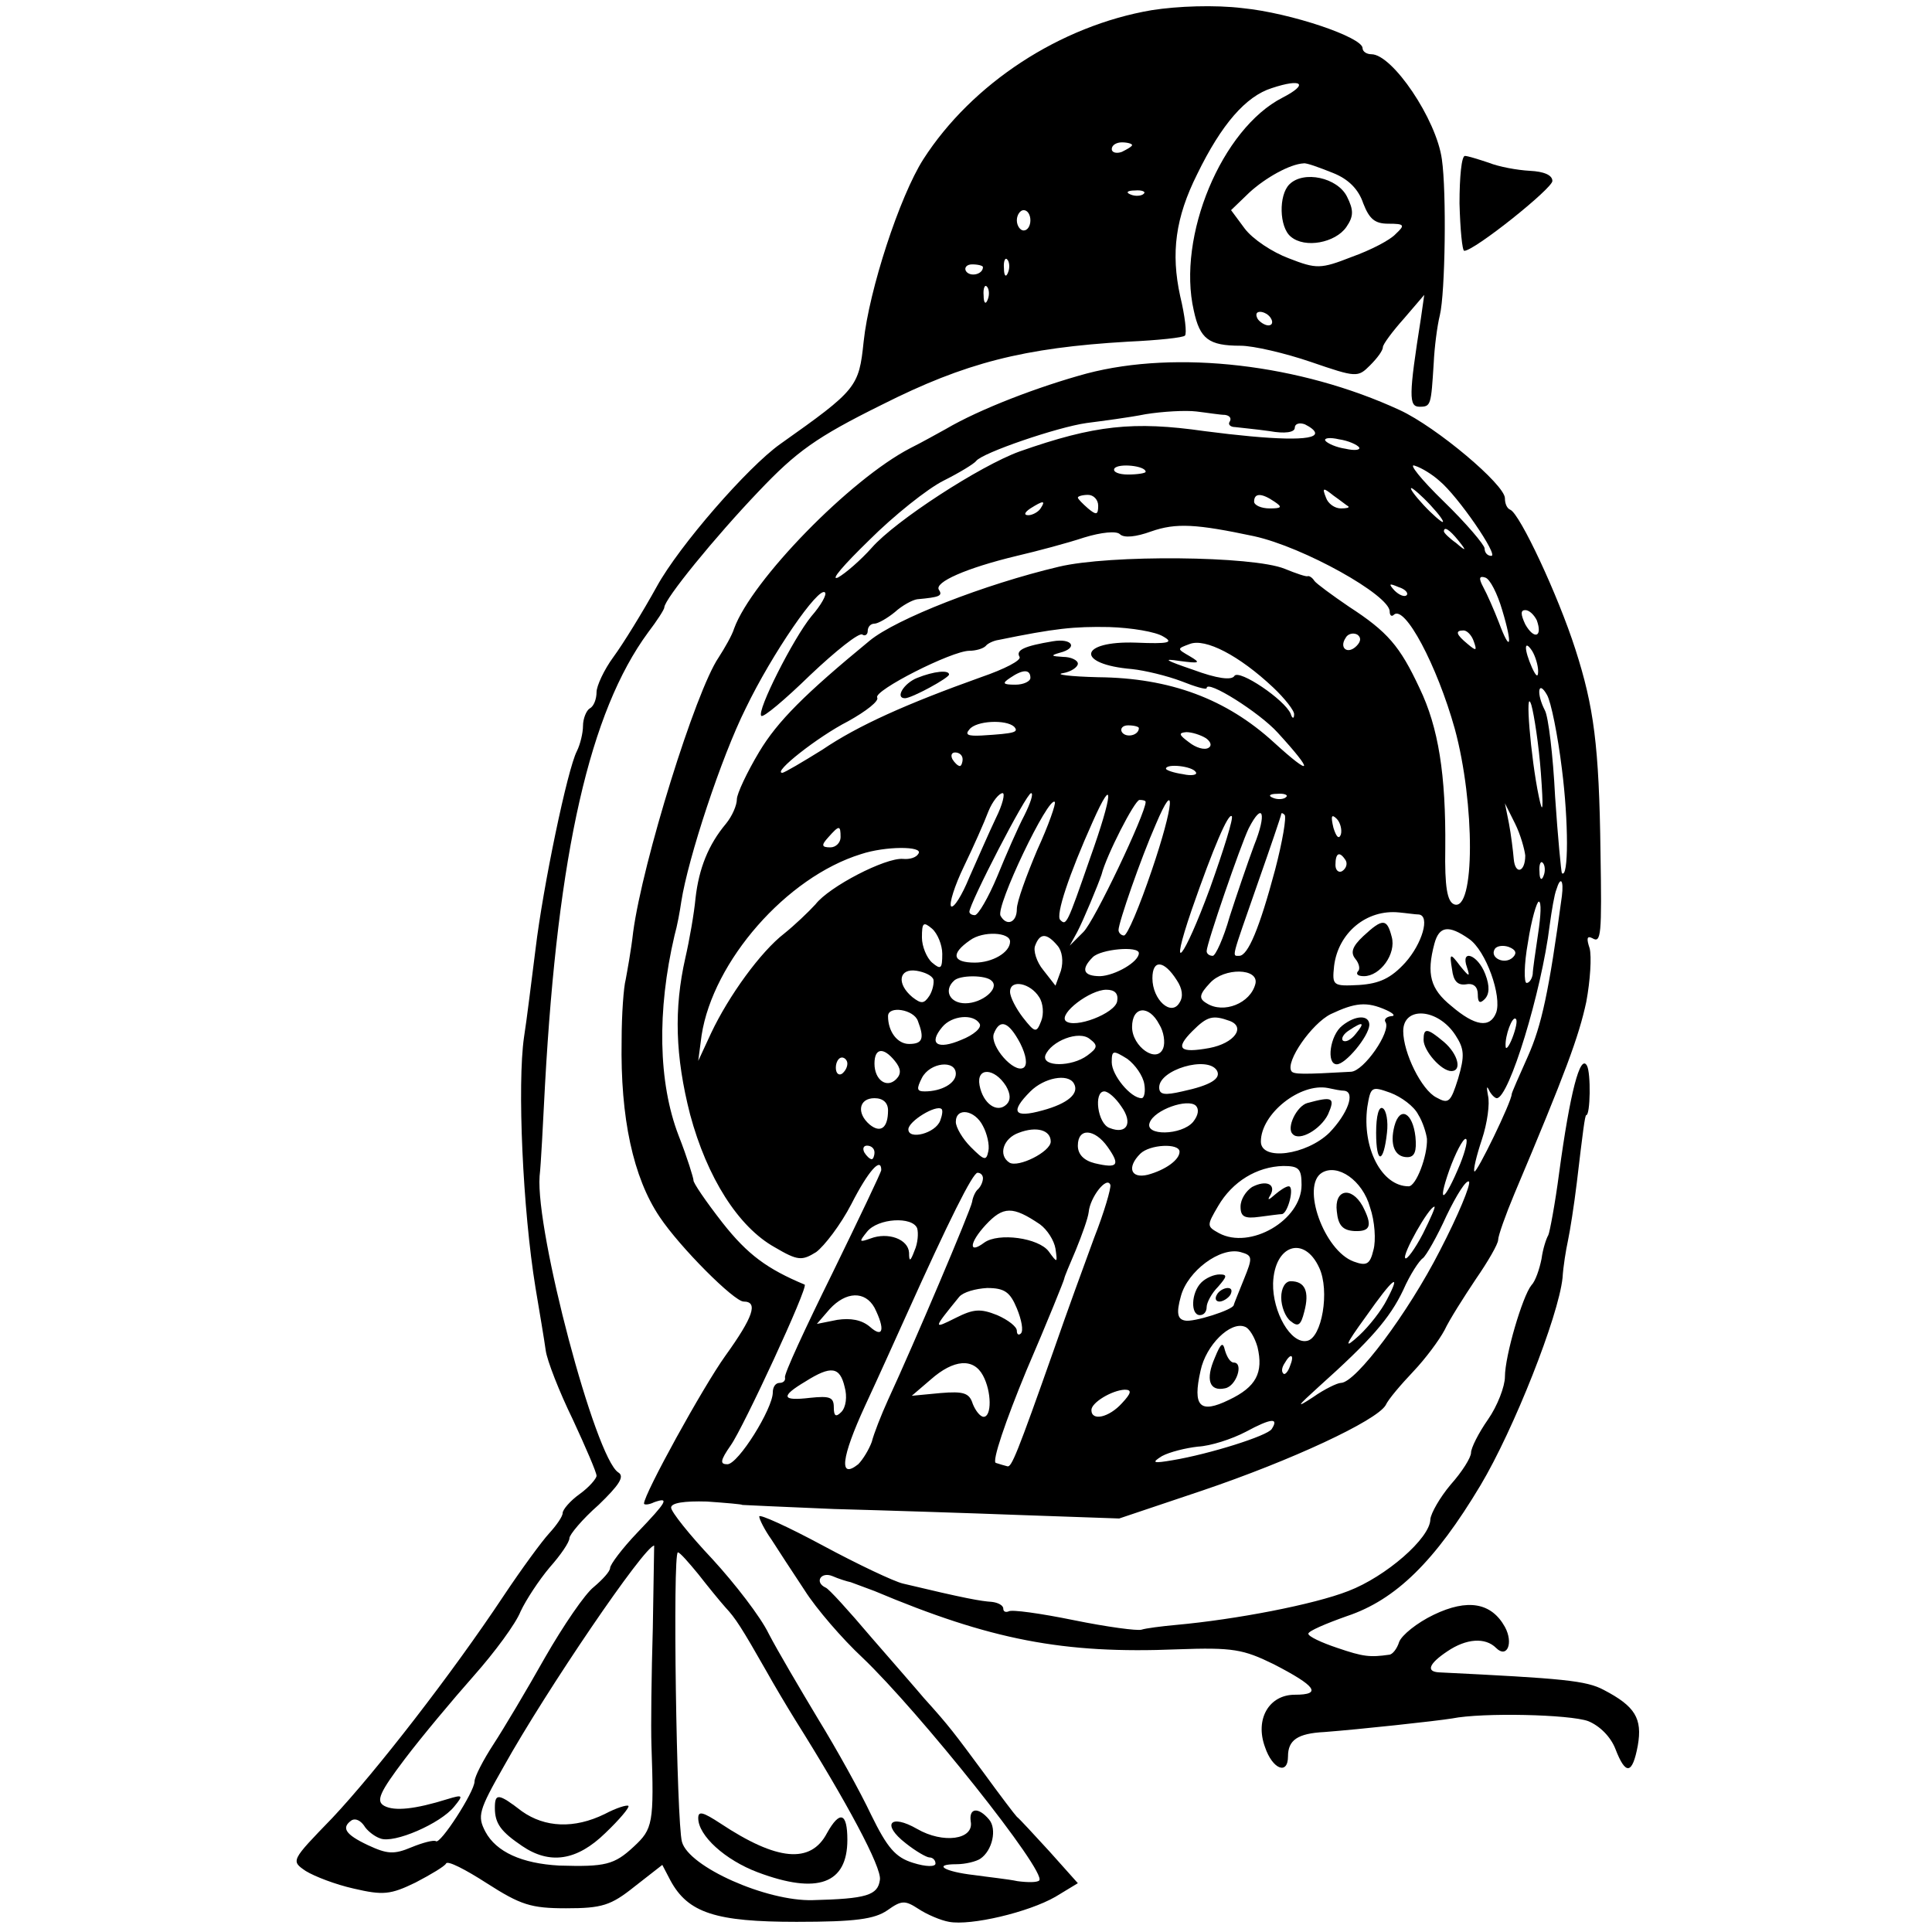 <svg version="1" xmlns="http://www.w3.org/2000/svg" width="380" height="380" viewBox="0 0 285 285"><path d="M169.9 1.5c-13.5 2.3-26.5 10.8-33.7 22-3.5 5.5-8 19.3-8.8 26.9-.7 6.7-1 7.1-12.3 15.1-4.8 3.4-14.9 15-18.2 21-2.1 3.8-5 8.5-6.4 10.4-1.4 1.9-2.5 4.3-2.5 5.2 0 1-.4 2.1-1 2.4-.5.3-1 1.5-1 2.6 0 1-.4 2.7-.9 3.7-1.4 2.7-5 20-6.1 29.2-.6 4.7-1.3 10.5-1.7 13-1 6.9-.2 25.4 1.7 37 .6 3.6 1.3 7.7 1.5 9.2.2 1.5 2 6.1 4 10.2 1.9 4.1 3.5 7.8 3.5 8.3 0 .4-1.1 1.7-2.5 2.7-1.4 1-2.5 2.3-2.5 2.8s-.9 1.8-2 3-4.1 5.3-6.7 9.2c-7.7 11.6-18.9 26-25.3 32.8-6.1 6.3-6.1 6.3-3.9 7.8 1.3.8 4.4 2 7.1 2.6 4.3 1 5.4.9 9.1-.9 2.3-1.2 4.3-2.4 4.5-2.8.2-.5 2.9.9 6 2.9 5 3.2 6.5 3.7 11.7 3.7 5.3 0 6.6-.4 10.1-3.2l4.1-3.2 1.2 2.3c2.6 4.8 6.7 6.1 18.6 6.1 8.7 0 11.5-.4 13.4-1.7 2.1-1.5 2.6-1.5 4.6-.2 1.2.8 3.3 1.7 4.5 1.9 3.2.6 11.7-1.4 15.7-3.7l3.3-2-4.2-4.7c-2.3-2.5-4.4-4.8-4.8-5.1-.3-.3-2.5-3.2-4.9-6.5-4.3-5.8-5-6.8-8.8-11-1-1.2-4.5-5.2-7.8-9-3.3-3.9-6.3-7.2-6.7-7.3-1.7-.8-.7-2.4 1-1.7.9.4 2.2.8 2.7.9.6.2 2.1.8 3.5 1.3 17.1 7.2 27.8 9.3 44.7 8.6 8.2-.3 9.7 0 14.2 2.2 6.2 3.2 7.2 4.5 3.1 4.5-3.8 0-5.9 3.6-4.4 7.7 1.1 3.3 3.4 4.2 3.4 1.4 0-2.4 1.4-3.4 5.4-3.6 5.2-.4 16.3-1.6 18.8-2 4.5-.9 17.4-.6 20.1.4 1.7.7 3.3 2.3 4 4.1 1.5 3.9 2.5 3.8 3.3-.5.7-4-.4-5.8-5-8.2-2.6-1.4-6-1.7-24.3-2.6-2-.1-1.5-1.3 1.2-3.1 2.8-1.9 5.6-2.1 7.2-.5 1.6 1.6 2.6-.7 1.3-3.1-2-3.6-5.5-4.2-10.5-1.8-2.5 1.2-4.7 3-5.1 4-.3 1-1 1.9-1.5 1.9-2.8.4-3.8.3-7.6-1-2.4-.8-4.3-1.7-4.3-2.1 0-.4 2.6-1.5 5.7-2.6 7.2-2.4 13-8.1 19.7-19.3 4.9-8.2 11.5-24.9 12.1-30.6.1-1.7.5-4.1.8-5.5.3-1.4.9-5.2 1.3-8.5.9-7.6 1.2-10 1.4-10 .6 0 .7-6.2.1-7.3-1-1.8-2.5 4-4.1 15.8-.6 4.6-1.4 8.8-1.6 9.2-.3.5-.8 2-1 3.5-.3 1.5-.9 3.3-1.5 3.9-1.3 1.6-3.9 10.4-3.9 13.5 0 1.4-1.1 4.3-2.5 6.3s-2.5 4.2-2.5 4.9c0 .7-1.3 2.8-3 4.7-1.6 1.9-2.9 4.2-3 5.1 0 2.8-6.6 8.5-12.1 10.6-5.1 2-16.6 4.2-25.4 5-2.2.2-4.5.5-5.1.7-.6.2-5.1-.4-10-1.4-4.9-1-9.2-1.6-9.6-1.3-.5.2-.8 0-.8-.4 0-.5-.8-.9-1.7-1-1.6-.1-3.9-.5-13.1-2.7-1.3-.3-6.6-2.8-11.8-5.6-5.2-2.8-9.4-4.7-9.4-4.3 0 .4.8 2 1.8 3.4.9 1.4 3.1 4.8 4.9 7.5 1.7 2.7 5.6 7.2 8.5 9.9 8.4 8 27.3 31.7 26.1 32.9-.3.3-1.7.3-3.2.1-1.4-.3-4.3-.6-6.4-.9-4.4-.5-6.2-1.6-2.6-1.6 1.3 0 2.9-.4 3.5-.8 1.8-1.2 2.5-4.4 1.3-5.8-1.6-1.9-3-1.7-2.7.3.5 2.7-4.1 3.3-7.9 1.1-4-2.3-5.3-.7-1.7 2.1 1.5 1.2 3.1 2.1 3.5 2.1.5 0 .9.4.9.9s-1.4.5-3.3-.1c-2.6-.8-3.8-2.2-6.2-7.1-1.6-3.4-5.1-9.7-7.8-14.1-2.7-4.5-6-10.1-7.3-12.6-1.2-2.5-5-7.4-8.3-11-3.4-3.6-6.1-7-6.1-7.6 0-.7 1.9-1 5.3-.9 2.8.2 5.2.4 5.2.5 0 0 6.1.3 13.5.6 7.4.2 19.9.6 27.8.9l14.3.5 12.2-4.1c13.3-4.5 25.7-10.3 27.1-12.6.4-.9 2.3-3.1 4.1-5 1.8-1.9 3.8-4.6 4.6-6.1.7-1.5 2.8-4.8 4.6-7.5 1.8-2.6 3.3-5.2 3.3-5.8 0-.6 1.1-3.7 2.4-6.8 7.6-18 9.5-23.2 10.6-28.3.6-3.2.8-6.7.5-7.9-.5-1.5-.4-1.9.4-1.5 1.3.8 1.4-.5 1.2-12.6-.2-15.9-1-21.6-3.7-30-2.6-8.1-8.2-20-9.6-20.6-.5-.2-.8-.9-.8-1.7 0-2-10.1-10.5-15.5-13-14.7-6.8-32.9-8.9-46.2-5.4-7 1.9-15.7 5.2-20.8 8.2-1.1.6-3.4 1.9-5.2 2.8-8.9 4.6-23.4 19.5-26 26.6-.3 1-1.4 2.9-2.3 4.3-3.4 5-11.2 30.1-12.6 40.5-.3 2.7-.9 5.9-1.1 7-.3 1.1-.6 5.1-.6 9-.2 11.4 1.7 20.2 5.6 26 3 4.5 11 12.5 12.4 12.5 2.2 0 1.4 2.3-2.7 8-3.3 4.6-12 20.4-12 21.8 0 .2.7.2 1.5-.2 2.3-.8 1.9-.1-2.5 4.5-2.2 2.3-4 4.7-4 5.2s-1.1 1.7-2.4 2.8c-1.3 1-4.5 5.7-7.2 10.4-2.7 4.8-6.1 10.5-7.6 12.8-1.5 2.3-2.8 4.8-2.8 5.5 0 1.5-5.1 9.4-5.7 8.8-.3-.2-1.9.2-3.6.9-2.6 1.1-3.6 1-6.4-.3-3.4-1.6-4-2.6-2.4-3.7.6-.3 1.3.1 1.8.8.4.7 1.5 1.6 2.4 1.9 2 .8 8.9-2.2 10.9-4.7 1.4-1.7 1.3-1.8-1-1.1-4.8 1.5-7.8 1.8-9.3 1-1.3-.7-.7-2 3-6.9 2.5-3.3 7.1-8.8 10.2-12.3 3.1-3.5 6.2-7.7 6.9-9.5.8-1.7 2.7-4.6 4.3-6.5 1.6-1.8 2.9-3.7 2.9-4.3 0-.5 1.9-2.8 4.3-4.9 3-2.9 3.9-4.2 2.9-4.8-3.4-2.2-12.2-35.5-11.6-43.7.2-1.7.5-7.7.8-13.5 1.9-34.3 6.6-55 15.2-66.7 1.3-1.7 2.4-3.4 2.4-3.7 0-1.2 7.5-10.4 13.9-17.1 5.6-5.9 8.5-8 18.2-12.8 12.3-6.2 20.9-8.4 36.3-9.3 4.4-.2 8.2-.6 8.4-.9.3-.3 0-2.9-.7-5.8-1.4-6.4-.7-11.6 2.5-18 3.6-7.4 7.2-11.5 11-12.7 4.5-1.5 5.5-.6 1.6 1.4-9 4.6-15.6 20.5-13.1 31.4.9 4.2 2.2 5.2 6.9 5.2 1.9 0 6.6 1.1 10.4 2.4 6.7 2.3 6.9 2.3 8.7.5 1.1-1.1 1.9-2.2 1.9-2.7 0-.4 1.4-2.3 3.1-4.2l3-3.5-.5 3.5c-1.8 11.4-1.8 13-.2 13 1.7 0 1.7-.2 2.1-6.5.1-2.2.5-5.4.9-7 .8-3.3 1-18.2.3-23-.8-5.9-7.3-15.5-10.4-15.5-.7 0-1.3-.4-1.3-.9 0-1.6-10.6-5.2-17.7-5.9-4.1-.5-9.6-.3-13.4.3zM167 21.4c0 .2-.7.6-1.5 1-.8.3-1.5.1-1.5-.4 0-.6.7-1 1.5-1s1.5.2 1.5.4zm29.6 4.1c2.3.9 3.8 2.4 4.5 4.5.9 2.3 1.7 3 3.7 3 2.4 0 2.5.2 1.1 1.5-.8.9-3.7 2.4-6.5 3.4-4.6 1.8-5.2 1.8-9.3.2-2.4-.9-5.3-2.8-6.5-4.4l-2-2.7 2.7-2.6c2.4-2.2 6-4.2 8-4.3.4-.1 2.3.6 4.3 1.4zm-27.9 3.1c-.3.3-1.2.4-1.9.1-.8-.3-.5-.6.6-.6 1.1-.1 1.7.2 1.3.5zM152 32.5c0 .8-.4 1.5-1 1.5-.5 0-1-.7-1-1.5s.5-1.5 1-1.5c.6 0 1 .7 1 1.5zm-3.3 7.7c-.3.8-.6.5-.6-.6-.1-1.1.2-1.7.5-1.3.3.3.4 1.2.1 1.9zm-3.7-.8c0 1.1-1.9 1.5-2.5.6-.3-.5.1-1 .9-1 .9 0 1.6.2 1.6.4zm.7 4.8c-.3.8-.6.5-.6-.6-.1-1.1.2-1.7.5-1.3.3.3.4 1.2.1 1.9zm41.8 2.8c.3.5.2 1-.4 1-.5 0-1.3-.5-1.6-1-.3-.6-.2-1 .4-1 .5 0 1.3.4 1.6 1zm-6.8 14.2c.7.1 1 .5.7 1-.3.4.1.8.8.8.7.1 3 .3 5.1.6 2.2.4 3.7.2 3.7-.5 0-.6.7-.8 1.5-.5.8.4 1.5.9 1.5 1.3 0 1.2-6.3 1-16.3-.3-10.5-1.5-16.2-.9-27.3 3-5.8 2.1-18.3 10.2-21.8 14.2-1.6 1.8-3.9 3.8-5 4.4-1.2.5.9-1.9 4.6-5.5 3.6-3.6 8.6-7.6 11-8.8 2.4-1.2 4.5-2.5 4.8-2.9.9-1.2 12-5 16.3-5.6 2.3-.3 6.2-.8 8.7-1.3 2.5-.4 5.9-.6 7.5-.4 1.7.2 3.5.5 4.2.5zm19.8 4.8c.2.4-.7.5-2 .2-1.4-.2-2.7-.8-3-1.2-.2-.4.7-.5 2-.2 1.4.2 2.7.8 3 1.2zM169 69.6c0 .2-1.2.4-2.6.4-1.4 0-2.3-.4-2-.9.6-.8 4.6-.4 4.6.5zm43.3 1.3c2.8 2.3 8.8 11.1 7.7 11.1-.6 0-1-.5-1-1.1 0-.5-2.7-3.7-6-6.9-3.4-3.3-5.3-5.7-4.3-5.3 1 .3 2.6 1.3 3.6 2.2zm-13.4 3.8c.2.2-.3.3-1.1.3-.9 0-1.9-.7-2.2-1.6-.6-1.5-.4-1.5 1.1-.3 1 .7 2 1.5 2.2 1.6zm12.1-.2c1.3 1.4 2.1 2.5 1.8 2.5-.2 0-1.5-1.1-2.8-2.5-1.3-1.4-2.1-2.5-1.8-2.5.2 0 1.5 1.1 2.8 2.5zm-49 .1c0 1.4-.3 1.4-1.5.4-.8-.7-1.5-1.4-1.5-1.6 0-.2.7-.4 1.5-.4s1.5.7 1.5 1.6zm26-.6c1.2.8 1.1 1-.7 1-1.3 0-2.3-.5-2.3-1 0-1.3 1.1-1.3 3 0zm-34.5 1c-.3.5-1.2 1-1.8 1-.7 0-.6-.4.3-1 1.9-1.2 2.3-1.2 1.5 0zm31.5 4.1c7.3 1.6 20 8.7 20 11.1 0 .6.3.8.6.5 1.6-1.6 6.4 7.5 9 16.8 3 11 3 27.1-.1 25.9-1-.4-1.4-2.5-1.3-8.3.1-10.8-1-17.8-3.8-23.6-2.9-6.2-4.7-8.3-10.4-12-2.5-1.7-4.8-3.4-5.1-3.8-.3-.5-.8-.8-1-.7-.2.1-1.7-.4-3.4-1.1-4.7-1.9-25.8-2.1-33.3-.3-11 2.6-24 7.7-27.9 10.9-9.6 7.9-13.6 11.9-16.3 16.4-1.8 3-3.3 6.2-3.3 7 0 .9-.7 2.5-1.6 3.6-2.6 3.1-4 6.6-4.5 11-.2 2.2-.9 6.2-1.5 8.8-1.7 7.5-1.5 14.5.7 23.1 2.5 9.3 7.1 16.6 12.5 19.6 3.4 2 4 2 6.1.7 1.2-.9 3.6-4 5.2-7.1 2.5-4.9 4.4-7 4.4-5 0 .3-3.3 7.2-7.2 15.2-4 8.1-7.2 15-7 15.4.1.5-.3.8-.8.8-.6 0-1 .6-1 1.4 0 2.4-5.1 10.6-6.7 10.6-1.1 0-1.1-.5.5-2.8 1.8-2.5 11.5-23.4 10.9-23.7-5.5-2.3-8.4-4.4-12.1-9.1-2.5-3.2-4.4-6-4.3-6.3 0-.3-.9-3.3-2.2-6.6-3-7.8-3.2-18.4-.6-29.5.4-1.4.8-3.6 1-5 1-6.4 5.9-21.3 9.5-28.5 3.9-8.1 10.8-18.1 11.7-17.1.3.3-.6 1.9-2 3.5-2.7 3.3-8.1 14-7.4 14.7.3.3 3.5-2.4 7.2-6 3.8-3.6 7.2-6.3 7.7-6 .4.3.8 0 .8-.5 0-.6.4-1.1 1-1.1.5 0 1.9-.8 3-1.7 1.1-1 2.6-1.8 3.3-1.9 3.3-.3 3.8-.5 3.2-1.4-.7-1.1 4-3.2 11.5-5 3-.7 7.5-1.9 9.9-2.7 2.6-.8 4.8-1 5.3-.5.6.6 2.4.4 4.6-.4 3.7-1.3 6.7-1.1 15.2.7zm30.1.6c1.3 1.6 1.2 1.7-.3.4-1-.7-1.8-1.5-1.8-1.7 0-.8.8-.3 2.1 1.3zm6.5 10.3c1.6 5.3 1.2 6.4-.5 1.8-.7-1.8-1.7-4.1-2.3-5.2-.7-1.3-.6-1.7.3-1.4.7.2 1.8 2.4 2.5 4.8zm-14.1-2.2c-.3.3-1.1 0-1.8-.7-.9-1-.8-1.1.6-.5 1 .3 1.5.9 1.2 1.2zm19.2 3.7c.9 2.5-.4 2.9-1.7.6-.7-1.5-.7-2.1 0-2.1.6 0 1.3.7 1.7 1.5zm-55.1 2.4c1.6.9.8 1.1-4 .9-8.5-.3-9 3.2-.6 3.9 1.9.2 5.2 1 7.3 1.8 2 .8 3.7 1.3 3.7 1 0-1.3 7.8 3.6 10.5 6.6 5.4 5.9 5.1 6.6-.6 1.4-7-6.4-15.3-9.5-25.9-9.6-4.1-.1-6.5-.4-5.2-.6 1.2-.2 2.2-.9 2.2-1.4 0-.5-1-1-2.2-1-1.7-.1-1.9-.2-.5-.6 2.8-.7 1.9-2.2-1-1.7-4.2.7-5.5 1.3-4.9 2.3.3.5-2.2 1.8-5.7 3-10.9 3.9-18.1 7.1-23.4 10.7-2.9 1.8-5.6 3.4-5.9 3.4-1.5 0 5.2-5.3 9.7-7.6 2.7-1.5 4.6-3 4.3-3.5-.6-1 11-6.9 13.6-6.9.9 0 2-.3 2.4-.7.3-.4 1.2-.8 1.9-.9 8.3-1.7 11.1-2 16.3-1.9 3.3.1 6.9.7 8 1.4zm28.5 1.4c-1.3 1.3-2.6.3-1.6-1.2.3-.6 1.1-.8 1.7-.5.6.4.6 1-.1 1.7zm17.3-.7c.5 1.4.4 1.5-.9.4-1.7-1.4-1.9-2-.6-2 .5 0 1.2.7 1.5 1.6zm-29.6 6.8c1.7 1.6 3.2 3.5 3.1 4 0 .7-.3.6-.5-.1-.9-2.1-7.6-6.6-8.3-5.6-.4.7-2.6.4-6.1-.9-4.1-1.4-4.6-1.7-2-1.3 3 .4 3.2.3 1.5-.7-1.9-1.1-1.9-1.1 0-1.8 2.3-.9 7.3 1.7 12.3 6.4zm39.1-2.4c0 1-.3.8-.9-.5-1.2-2.7-1.2-4.3 0-2.5.5.8.9 2.2.9 3zm-74.9 1c0 .5-1 1-2.2 1-1.9 0-2-.2-.8-1 1.9-1.3 3-1.3 3 0zm78.4 13.4c1 7.8 1 16.3 0 15.4-.1-.2-.6-5.3-1-11.3-.3-6.1-1-11.8-1.5-12.7-1.3-2.5-1-4.6.3-2.3.6 1 1.6 6 2.2 10.9zm-3.1.6c.4 5.4.3 6.4-.3 3.5-1.2-5.7-2.1-16.6-1.1-13.5.4 1.4 1.1 5.9 1.4 10zm-77.7-6.8c.7.8.2 1-4.8 1.3-2 .1-2.5-.1-1.8-.9 1-1.3 5.4-1.5 6.6-.4zm18.4.2c0 1.1-1.9 1.5-2.5.6-.3-.5.1-1 .9-1 .9 0 1.6.2 1.6.4zm9.9 1.5c.7.5.9 1.1.4 1.4-.6.4-1.9 0-2.9-.8-1.5-1.1-1.6-1.4-.4-1.5.8 0 2.1.4 2.9.9zM142 112c0 .5-.2 1-.4 1-.3 0-.8-.5-1.1-1-.3-.6-.1-1 .4-1 .6 0 1.1.4 1.1 1zm34.4 1.9c.3.4-.6.6-1.9.3-1.4-.2-2.5-.6-2.5-.8 0-.8 3.9-.4 4.4.5zm-29.5 6.8c-1 2.1-2.7 6-3.9 8.7-1.1 2.7-2.3 4.6-2.7 4.3-.3-.4.5-3 1.9-5.9 1.4-2.9 3-6.5 3.6-8.1.6-1.5 1.6-2.7 2.1-2.7.4 0 0 1.7-1 3.7zm4.2-.4c-.9 1.7-2.7 5.8-4 9-1.3 3.1-2.8 5.7-3.3 5.7-.4 0-.8-.2-.8-.5 0-1.2 8.4-17.5 9.1-17.5.4 0-.1 1.5-1 3.3zm9.7 6.3c-3.4 9.8-3.5 10-4.4 9.1-.7-.7 1.3-6.7 4.8-14.5 3.2-7.2 3-4.1-.4 5.4zm28.9-9c-.3.3-1.2.4-1.9.1-.8-.3-.5-.6.6-.6 1.1-.1 1.7.2 1.3.5zm-36.7 7.8c-1.6 3.8-3 7.6-3 8.7 0 2-1.5 2.6-2.4 1-.8-1.3 7.1-17.8 8-16.8.2.2-.9 3.4-2.6 7.1zm16-7.1c0 1.7-7.6 17.7-9.2 19.2l-2 2 1.1-2c.9-1.7 3.1-7 3.6-8.5.7-2.8 4.9-11 5.6-11 .5 0 .9.1.9.3zm.9 10.1c-1.8 5.3-3.6 9.6-4.1 9.6-.4 0-.8-.4-.8-.8 0-1.1 3.3-10.6 5.5-15.6 3-7.1 2.7-2.9-.6 6.8zm55.1-2.2c0 2.5-1.5 2.9-1.7.5-.1-1.2-.4-3.6-.7-5.2l-.6-3 1.5 3c.8 1.6 1.4 3.8 1.5 4.7zm-46.5 4.8c-3.9 10.6-6.2 13.4-2.7 3.2 3.2-9.2 5.4-14.3 5.9-13.8.3.2-1.2 5-3.2 10.6zm6.5-6.3c-1 2.7-2.6 7.4-3.6 10.5-.9 3.2-2.1 5.8-2.5 5.8-.5 0-.9-.3-.9-.7 0-1.1 5-15.6 6.2-18.1 2.1-4.1 2.7-2.2.8 2.5zm3.1 3.6c-2.3 8.6-4 12.7-5.3 12.7-1.1 0-1.2.6 2.7-10.6 1.9-5.4 3.5-10.1 3.5-10.3 0-.2.2-.2.5.1.3.3-.3 3.9-1.4 8.1zm9.7-5.2c-.3.8-.7.3-1.1-1-.4-1.7-.3-2.1.5-1.3.5.5.8 1.6.6 2.3zm-73.8.4c0 .8-.7 1.5-1.5 1.5-1.3 0-1.4-.3-.3-1.5 1.6-1.8 1.8-1.8 1.8 0zm11.5 2.4c-.3.6-1.3.9-2.3.8-2.6-.2-10.9 4.1-12.9 6.7-1 1.1-3.1 3.1-4.6 4.3-3.5 2.7-8.2 9.2-10.8 14.7l-1.9 4.1.5-3.8c1.7-10.9 12.5-23.3 23.5-26.7 3.6-1.2 9.2-1.2 8.5-.1zm63 1c.3.5.1 1.2-.5 1.6-.5.3-1-.1-1-.9 0-1.8.6-2.1 1.5-.7zm29.2 2.3c-.3.8-.6.5-.6-.6-.1-1.1.2-1.7.5-1.3.3.3.4 1.2.1 1.9zm2.7 3c-1.9 14.1-3 19.1-5 23.6-1.3 2.9-2.4 5.4-2.4 5.6 0 1.1-5.2 11.8-5.5 11.4-.2-.2.3-2.3 1.1-4.7.8-2.4 1.2-5.3.9-6.5-.2-1.1-.2-1.5.1-.9.3.7.9 1.3 1.2 1.3 1.8 0 6.6-15.7 7.8-25.5.3-2.2.7-4.6 1-5.3.6-2 1.1-1.4.8 1zm-3.5 5.5c-.4 2.7-.8 5.4-.8 6-.1.7-.5 1.3-.9 1.3s-.4-2.7.2-6c.5-3.3 1.3-6 1.6-6 .4 0 .3 2.1-.1 4.7zm-17.6-2.8c1.7.2.5 4.3-2 7.1-2.1 2.3-3.8 3.1-6.8 3.3-3.9.2-4 .1-3.7-2.8.6-4.9 4.8-8.4 9.6-7.9 1.1.1 2.4.3 2.9.3zm-70.3 5.8c0 2.2-.2 2.4-1.5 1.3-.8-.7-1.5-2.4-1.5-3.7 0-2.2.2-2.4 1.5-1.3.8.7 1.5 2.4 1.5 3.7zm10-1.8c0 1.6-2.6 3.1-5.2 3.1-3.3 0-3.6-1.3-.7-3.3 1.9-1.4 5.9-1.2 5.9.2zm67.7-.4c2.5 1.7 4.9 8.5 4 10.9-.9 2.3-3.1 2-6.6-1-3.1-2.5-3.7-4.7-2.5-9.2.7-2.6 2.1-2.8 5.1-.7zm-60.7 1c.7.8.9 2.3.5 3.7l-.8 2.2-1.8-2.3c-1-1.2-1.5-2.9-1.2-3.6.7-1.9 1.7-1.9 3.3 0zm67.2 1.7c-1.2 1.2-3.5.1-2.7-1.2.3-.5 1.3-.6 2.1-.3 1 .4 1.2.9.6 1.5zm-55.2-.6c0 1.3-3.5 3.3-5.7 3.4-2.5 0-2.9-1-1.1-2.8 1.2-1.2 6.8-1.7 6.8-.6zm5.6 4c.8 1.2 1 2.4.4 3.3-1.2 2.1-4-.4-4-3.6 0-2.8 1.7-2.7 3.6.3zm-35.9-.1c.1.5-.1 1.6-.6 2.4-.8 1.2-1.2 1.2-2.5.2-2.4-2-2-4.3.6-3.9 1.2.2 2.3.7 2.5 1.3zm47.5.6c-.7 2.9-4.7 4.5-7.2 2.9-1.2-.7-1.1-1.3.5-3 2.1-2.3 7.2-2.2 6.7.1zm-38.9-.4c1.2 1.1-1.4 3.3-3.9 3.3-2.3 0-3.2-1.9-1.7-3.3.8-.9 4.8-.9 5.6 0zm7 2.4c.6.9.7 2.5.3 3.5-.7 1.8-.9 1.8-2.7-.5-1-1.3-1.9-3-1.9-3.8 0-1.9 3-1.3 4.3.8zm11.5.6c-.3 1.8-6.3 4.1-7.6 2.9-1-1.1 3.6-4.6 6-4.6 1.3 0 1.8.6 1.6 1.7zm39.7 1.3c1.1.5 1.4.9.7.9-.7.1-1.1.5-.8.9.8 1.4-3.2 7.2-5.1 7.3-7.1.4-8.5.4-8.8-.1-.9-1.4 3-7 5.8-8.4 3.6-1.7 5.3-1.9 8.2-.6zm-69.1 1.6c1 2.6.7 3.4-1.3 3.4-1.7 0-3.1-1.8-3.1-4.1 0-1.6 3.8-1 4.4.7zm35.6.5c.7 1.1.9 2.7.6 3.5-.9 2.4-4.6-.2-4.6-3.1 0-3.1 2.5-3.3 4-.4zm43.7 1.6c1.3 2 1.4 3 .4 6.4-1.1 3.5-1.4 3.8-3.2 2.8-2.2-1.1-4.9-6.6-4.9-9.8 0-3.7 5.1-3.4 7.7.6zm-70.2-1.7c.4.6-.9 1.7-2.7 2.4-3.5 1.5-4.9.6-2.8-1.9 1.4-1.7 4.6-2 5.5-.5zm36.9-.4c2.4.9.7 3.3-3 4-4.4.8-5.1.1-2.5-2.5 2.2-2.2 3-2.4 5.5-1.5zm41.7 2.5c-.5 1.3-1 1.9-1 1.2-.1-1.5 1-4.5 1.5-4 .3.2 0 1.5-.5 2.8zm-72.6.8c.9 1.8 1.1 3.2.5 3.6-1.4.9-5-3.2-4.4-5 .9-2.3 2.2-1.8 3.9 1.4zm9.9 1.8c-2.3 1.7-6.7 1.7-6.2 0 .8-2.1 5-3.8 6.6-2.4 1.2.9 1.1 1.3-.4 2.4zm-28.4.8c.9 1.1 1 1.9.2 2.7-1.4 1.4-3.2.1-3.2-2.3 0-2.3 1.3-2.5 3-.4zm36.8 3.4c.2 1.1 0 2.1-.4 2.1-1.6 0-4.4-3.4-4.4-5.3 0-1.8.2-1.8 2.3-.5 1.2.9 2.3 2.5 2.5 3.7zm-43.8-3c0 .6-.4 1.2-.8 1.5-.5.3-.9-.1-.9-.9s.4-1.5.9-1.5c.4 0 .8.4.8.9zm16 1.5c0 1.4-2.1 2.6-4.6 2.6-1.2 0-1.2-.4-.4-2 1.2-2.3 5-2.7 5-.6zm38.5-.5c.7 1.2-.9 2.2-5.1 3.1-2.6.6-3.4.5-3.4-.6 0-2.6 7.1-4.7 8.5-2.5zm-31.1 2.3c.7 1.2.7 2.1.1 2.7-1.4 1.4-3.5-.1-4-2.8-.5-2.7 2.2-2.6 3.9.1zm10-.4c.9 1.5-.9 3-4.6 4-4.3 1.2-4.8.2-1.8-2.8 2-2 5.5-2.7 6.4-1.2zm39.9 1.1c1.7.2.5 3.4-2.2 6.2-3.4 3.3-10.1 4.2-10.1 1.3 0-4.1 5.8-8.7 9.9-7.9.9.2 1.9.4 2.4.4zm10.9 3.5c.7 1.1 1.2 2.8 1.3 3.6.1 2.5-1.6 7-2.7 7-4 0-6.9-5.7-6.1-11.7.5-3 .6-3.1 3.4-2.1 1.6.6 3.5 2 4.1 3.2zm-43.8-1.2c1.8 2.5.8 4.2-1.7 3.2-1.8-.6-2.4-5.4-.8-5.4.6 0 1.7 1 2.5 2.2zm-34.4.6c0 2.6-1.1 3.4-2.7 2.1-2-1.7-1.6-3.9.7-3.9 1.3 0 2 .7 2 1.8zm45 1.7c-1.7 2-7.2 2.1-6.4.1.7-1.9 5.6-3.6 6.8-2.5.5.5.4 1.4-.4 2.4zm-37.3-.2c-.7 1.9-4.7 2.9-4.7 1.3 0-1.2 4.1-3.7 4.9-3 .2.2.1.9-.2 1.7zm6.3.8c.6 1.1 1 2.8.8 3.7-.3 1.5-.6 1.4-2.6-.6-1.2-1.2-2.2-2.9-2.2-3.7 0-2.2 2.8-1.8 4 .6zm10 2.3c0 1.5-4.8 3.9-6.1 3.1-1.7-1.1-.9-3.6 1.4-4.4 2.6-1 4.7-.4 4.7 1.3zm8.4.8c1.9 2.7 1.5 3.2-1.9 2.4-1.6-.4-2.5-1.3-2.5-2.6 0-2.7 2.5-2.5 4.4.2zm52 2.5c-2.3 5.6-3.5 6.3-1.6.9.9-2.5 2-4.6 2.4-4.6.4 0 0 1.7-.8 3.7zM129 170c0 .5-.2 1-.4 1-.3 0-.8-.5-1.1-1-.3-.6-.1-1 .4-1 .6 0 1.1.4 1.1 1zm45-.1c0 1.2-2.1 2.7-4.7 3.4-2.5.6-3.1-1.1-1.1-3.1 1.4-1.4 5.8-1.6 5.8-.3zm18 4.9c0 5.2-7.6 9.6-12.2 7.1-1.8-1-1.8-1.1-.1-4 2.1-3.6 5.7-5.8 9.6-5.9 2.3 0 2.7.4 2.7 2.8zm10.1 3.3c.7 2 .9 4.9.5 6.3-.5 2.1-1 2.4-2.9 1.7-4.4-1.6-7.8-11.2-4.7-13.1 2.3-1.4 6 1.1 7.1 5.1zm-57.1-4.3c0 .5-.3 1.2-.7 1.6-.4.3-.8 1.2-.9 1.9-.2 1.2-8.6 21-12.4 29.2-1 2.2-2.1 5-2.4 6.2-.4 1.1-1.3 2.6-2 3.3-2.9 2.3-2.5-1 1-8.6 2-4.3 4.7-10.3 6.1-13.4 6.3-14 9.8-21 10.5-21 .5 0 .8.4.8.8zm16.4 8.8c-1.4 3.8-4.1 11.2-5.9 16.4-5.5 15.6-6.3 17.5-6.9 17.3-.4-.1-1.1-.3-1.7-.5-.6-.2 1.4-6.1 4.5-13.6 3.1-7.2 5.6-13.4 5.6-13.6 0-.2.8-2.1 1.7-4.2.9-2.2 1.8-4.7 1.9-5.6.2-2.2 2.7-5.4 3.2-4 .1.5-.9 4-2.4 7.8zm51 1.9c-4.7 9.2-12.4 19.5-14.6 19.5-.5 0-2.4.9-4.1 2.1-2.6 1.7-2.4 1.4.8-1.5 7.7-6.9 10.5-10.1 12.5-14.3 1-2.3 2.4-4.4 2.9-4.7.5-.4 2.1-3.2 3.5-6.3 1.5-3.1 2.9-5.3 3.3-5 .3.4-1.6 5-4.3 10.2zm-59-3.9c1.1.8 2.1 2.4 2.3 3.6.3 2.1.3 2.2-1 .4-1.5-2-7.4-2.8-9.5-1.3-2.4 1.8-2.2 0 .2-2.6 2.6-2.8 4-2.8 8-.1zm56.5 1.4c-1.2 2.3-2.4 3.9-2.6 3.6-.5-.5 3.5-7.6 4.3-7.6.2 0-.6 1.8-1.7 4zm-74.6-.8c.2.7.1 2.2-.4 3.3-.6 1.6-.8 1.7-.8.3-.1-2-3.1-3.1-5.7-2.1-1.7.6-1.7.5-.5-1 1.6-2 6.7-2.3 7.4-.5zm48.2 7.5c-.8 2-1.5 3.7-1.5 3.8 0 .7-6 2.6-7.2 2.3-1.1-.2-1.3-1.1-.6-3.6 1-3.7 5.8-7.3 8.8-6.5 1.8.5 1.8.8.5 4zm11.1-1.7c1.6 3.4.4 10.4-1.8 10.8-2.4.5-5.1-4.3-5-8.5.2-5.7 4.6-7.1 6.8-2.3zm10 4.7c-.8 1.6-2.6 3.9-4.1 5.3-2.3 2.1-2.2 1.6 1-2.8 4-5.7 5.3-6.7 3.1-2.5zM150 193c.7 1.7 1 3.3.6 3.7-.3.3-.6.2-.6-.4 0-.6-1.3-1.6-2.9-2.3-2.5-1-3.5-.9-6.1.4-3.4 1.7-3.4 1.7.5-3.1.6-.7 2.4-1.2 4.1-1.3 2.6 0 3.4.6 4.4 3zm-21-.1c1.6 3.2 1.3 4.6-.7 2.8-1.2-1-2.8-1.3-4.8-1l-3 .6 1.9-2.2c2.4-2.6 5.2-2.7 6.6-.2zm56.5 5.8c.9 3.8-.2 5.9-4.2 7.8-4.3 2.1-5.4 1-4.2-4.3.8-3.8 4.4-7.3 6.5-6.5.7.2 1.5 1.6 1.9 3zm4.8 2.8c-.3.9-.8 1.4-1 1.1-.3-.3-.2-.9.2-1.5.9-1.6 1.5-1.3.8.4zm-45.3 1.4c1.3 2.4 1.3 6.1.1 6.1-.5 0-1.2-.9-1.6-1.9-.5-1.6-1.3-1.9-4.8-1.6l-4.2.4 2.8-2.4c3.4-3 6.3-3.2 7.7-.6zm-20.4 1.7c.4 1.4.2 3-.5 3.7-.8.8-1.1.6-1.1-.7 0-1.5-.6-1.7-3.5-1.4-4.2.5-4.4-.2-.7-2.4 3.8-2.4 5.1-2.2 5.8.8zm40.9 2.4c-1.9 2.1-4.5 2.7-4.5 1 0-1.1 3-2.9 4.9-3 1.1 0 1 .5-.4 2zm22.1 3.8c-.6 1-9.2 3.7-14.6 4.6-2.9.5-3.2.4-1.6-.6 1.1-.6 3.5-1.2 5.3-1.4 1.9-.1 5-1.1 7.1-2.2 3.7-2 4.9-2.1 3.8-.4zm-91.3 29.4c-.2 6.8-.3 14.5-.2 17.3.4 11.5.2 12.3-2.6 14.9-2.9 2.7-4.2 3-11 2.8-5.5-.3-9.3-2-10.9-5-1.2-2.3-1-3.1 2.7-9.6 6.3-11.3 20.8-32.6 22.2-32.6 0 0-.1 5.5-.2 12.2zm6.7-8c1.4 1.8 3.2 4 4 4.9 1.5 1.6 2.4 3 6.1 9.5 1 1.8 2.9 5 4.2 7.1 7.6 12.1 12.8 21.8 12.5 23.6-.3 2.3-2 2.8-9.9 3-6.8.2-18.3-4.9-19.3-8.6-.8-2.8-1.4-42.7-.6-42.7.3 0 1.6 1.5 3 3.2z"/><path d="M190.2 27.2c-1.6 1.6-1.5 6.3.2 7.7 2.1 1.8 6.6.9 8.2-1.4 1.1-1.6 1.1-2.5.1-4.5-1.4-2.8-6.4-3.9-8.5-1.8zM135.3 100c-2 .8-3.3 3-1.8 3 1 0 6.5-3 6.5-3.5 0-.7-2.2-.5-4.7.5zM201.1 138.1c-1.6 1.5-1.9 2.4-1.2 3.3.6.7.8 1.6.4 1.9-.3.4 0 .7.9.7 2.4 0 4.8-3.3 4.1-5.8-.7-2.7-1.3-2.8-4.2-.1zM214.2 143c.2 1.7.8 2.4 2.1 2.2 1.1-.2 1.7.4 1.7 1.5 0 1.2.3 1.4 1 .7s.8-1.9.1-3.7c-1.1-2.9-3.7-3.8-2.7-1 .5 1.5.3 1.4-1-.2-1.5-2-1.6-1.9-1.2.5zM198 151.3c-1.8 1.4-2.4 5.7-.8 5.7 1.3 0 4.7-4.1 4.8-5.8 0-1.5-2-1.5-4 .1zm2 1.2c-.7.9-1.5 1.3-1.9 1-.3-.3.1-1 .9-1.5 2.1-1.4 2.4-1.2 1 .5zM210 153.4c0 1.6 2.6 4.6 4.1 4.6 1.6 0 1-2.5-1.1-4.3-2.5-2.1-3-2.1-3-.3zM192.9 162.7c-1.6.4-3.2 3.7-2.2 4.6 1 1.1 4.1-.7 5.2-2.9 1.1-2.5.7-2.7-3-1.7zM203 167.1c0 4.7 1.1 4.6 1.6 0 .2-1.7-.1-3.3-.6-3.6-.6-.4-1 1.1-1 3.6zM205.7 166.1c-.7 2.7 0 4.6 1.9 4.6 1.1 0 1.4-.9 1.2-3-.4-3.6-2.3-4.6-3.1-1.6zM184.7 175.1c-.9.6-1.7 1.8-1.7 2.9 0 1.5.6 1.8 2.8 1.5 1.5-.2 3-.4 3.3-.4.9-.1 1.9-4.1 1-4.1-.4 0-1.3.6-2 1.2-1 .9-1.2.9-.7.1.9-1.6-.6-2.3-2.7-1.2zM197.2 178.7c.2 2.1.9 2.8 2.6 2.9 2.4.1 2.7-.8 1.2-3.7-1.7-3-4.2-2.4-3.8.8zM177.2 189.2c-1.5 1.5-1.6 4.8-.2 4.8.6 0 1-.5 1-1.2 0-.6.7-2 1.7-3 1.3-1.5 1.4-1.8.2-1.8-.8 0-2 .5-2.7 1.2zM179.5 191c-.3.5-.2 1 .4 1 .5 0 1.3-.5 1.6-1 .3-.6.2-1-.4-1-.5 0-1.3.4-1.6 1zM189 191.4c0 1.3.6 2.9 1.4 3.5 1.1.9 1.5.6 2-1.4.8-3 .1-4.5-2-4.5-.8 0-1.4 1-1.4 2.4zM179.2 200.3c-1.4 3.2-.8 5 1.5 4.5 1.7-.3 2.8-3.8 1.3-3.8-.5 0-1-.8-1.3-1.8-.3-1.3-.6-1.1-1.5 1.1zM73 266.7c0 2.3.9 3.5 4 5.6 4.1 2.8 8.1 2.2 12.3-1.9 2.1-2 3.6-3.8 3.4-4-.2-.2-1.8.3-3.5 1.2-4.5 2.2-8.8 2-12.2-.4-3.5-2.7-4-2.7-4-.5zM103 268.2c0 2.6 4 6.2 8.8 8 8.8 3.3 13.2 1.7 13.2-4.8 0-4-1.1-4.4-3-1-2.4 4.6-7.4 4.1-15.7-1.4-2.6-1.7-3.3-1.9-3.3-.8zM215.3 30c.1 3.8.4 7 .7 7 1.5 0 13-9.2 13-10.3 0-.9-1.3-1.4-3.3-1.5-1.9-.1-4.6-.6-6.1-1.2-1.5-.5-3.1-1-3.5-1-.5 0-.8 3.1-.8 7z"/></svg>